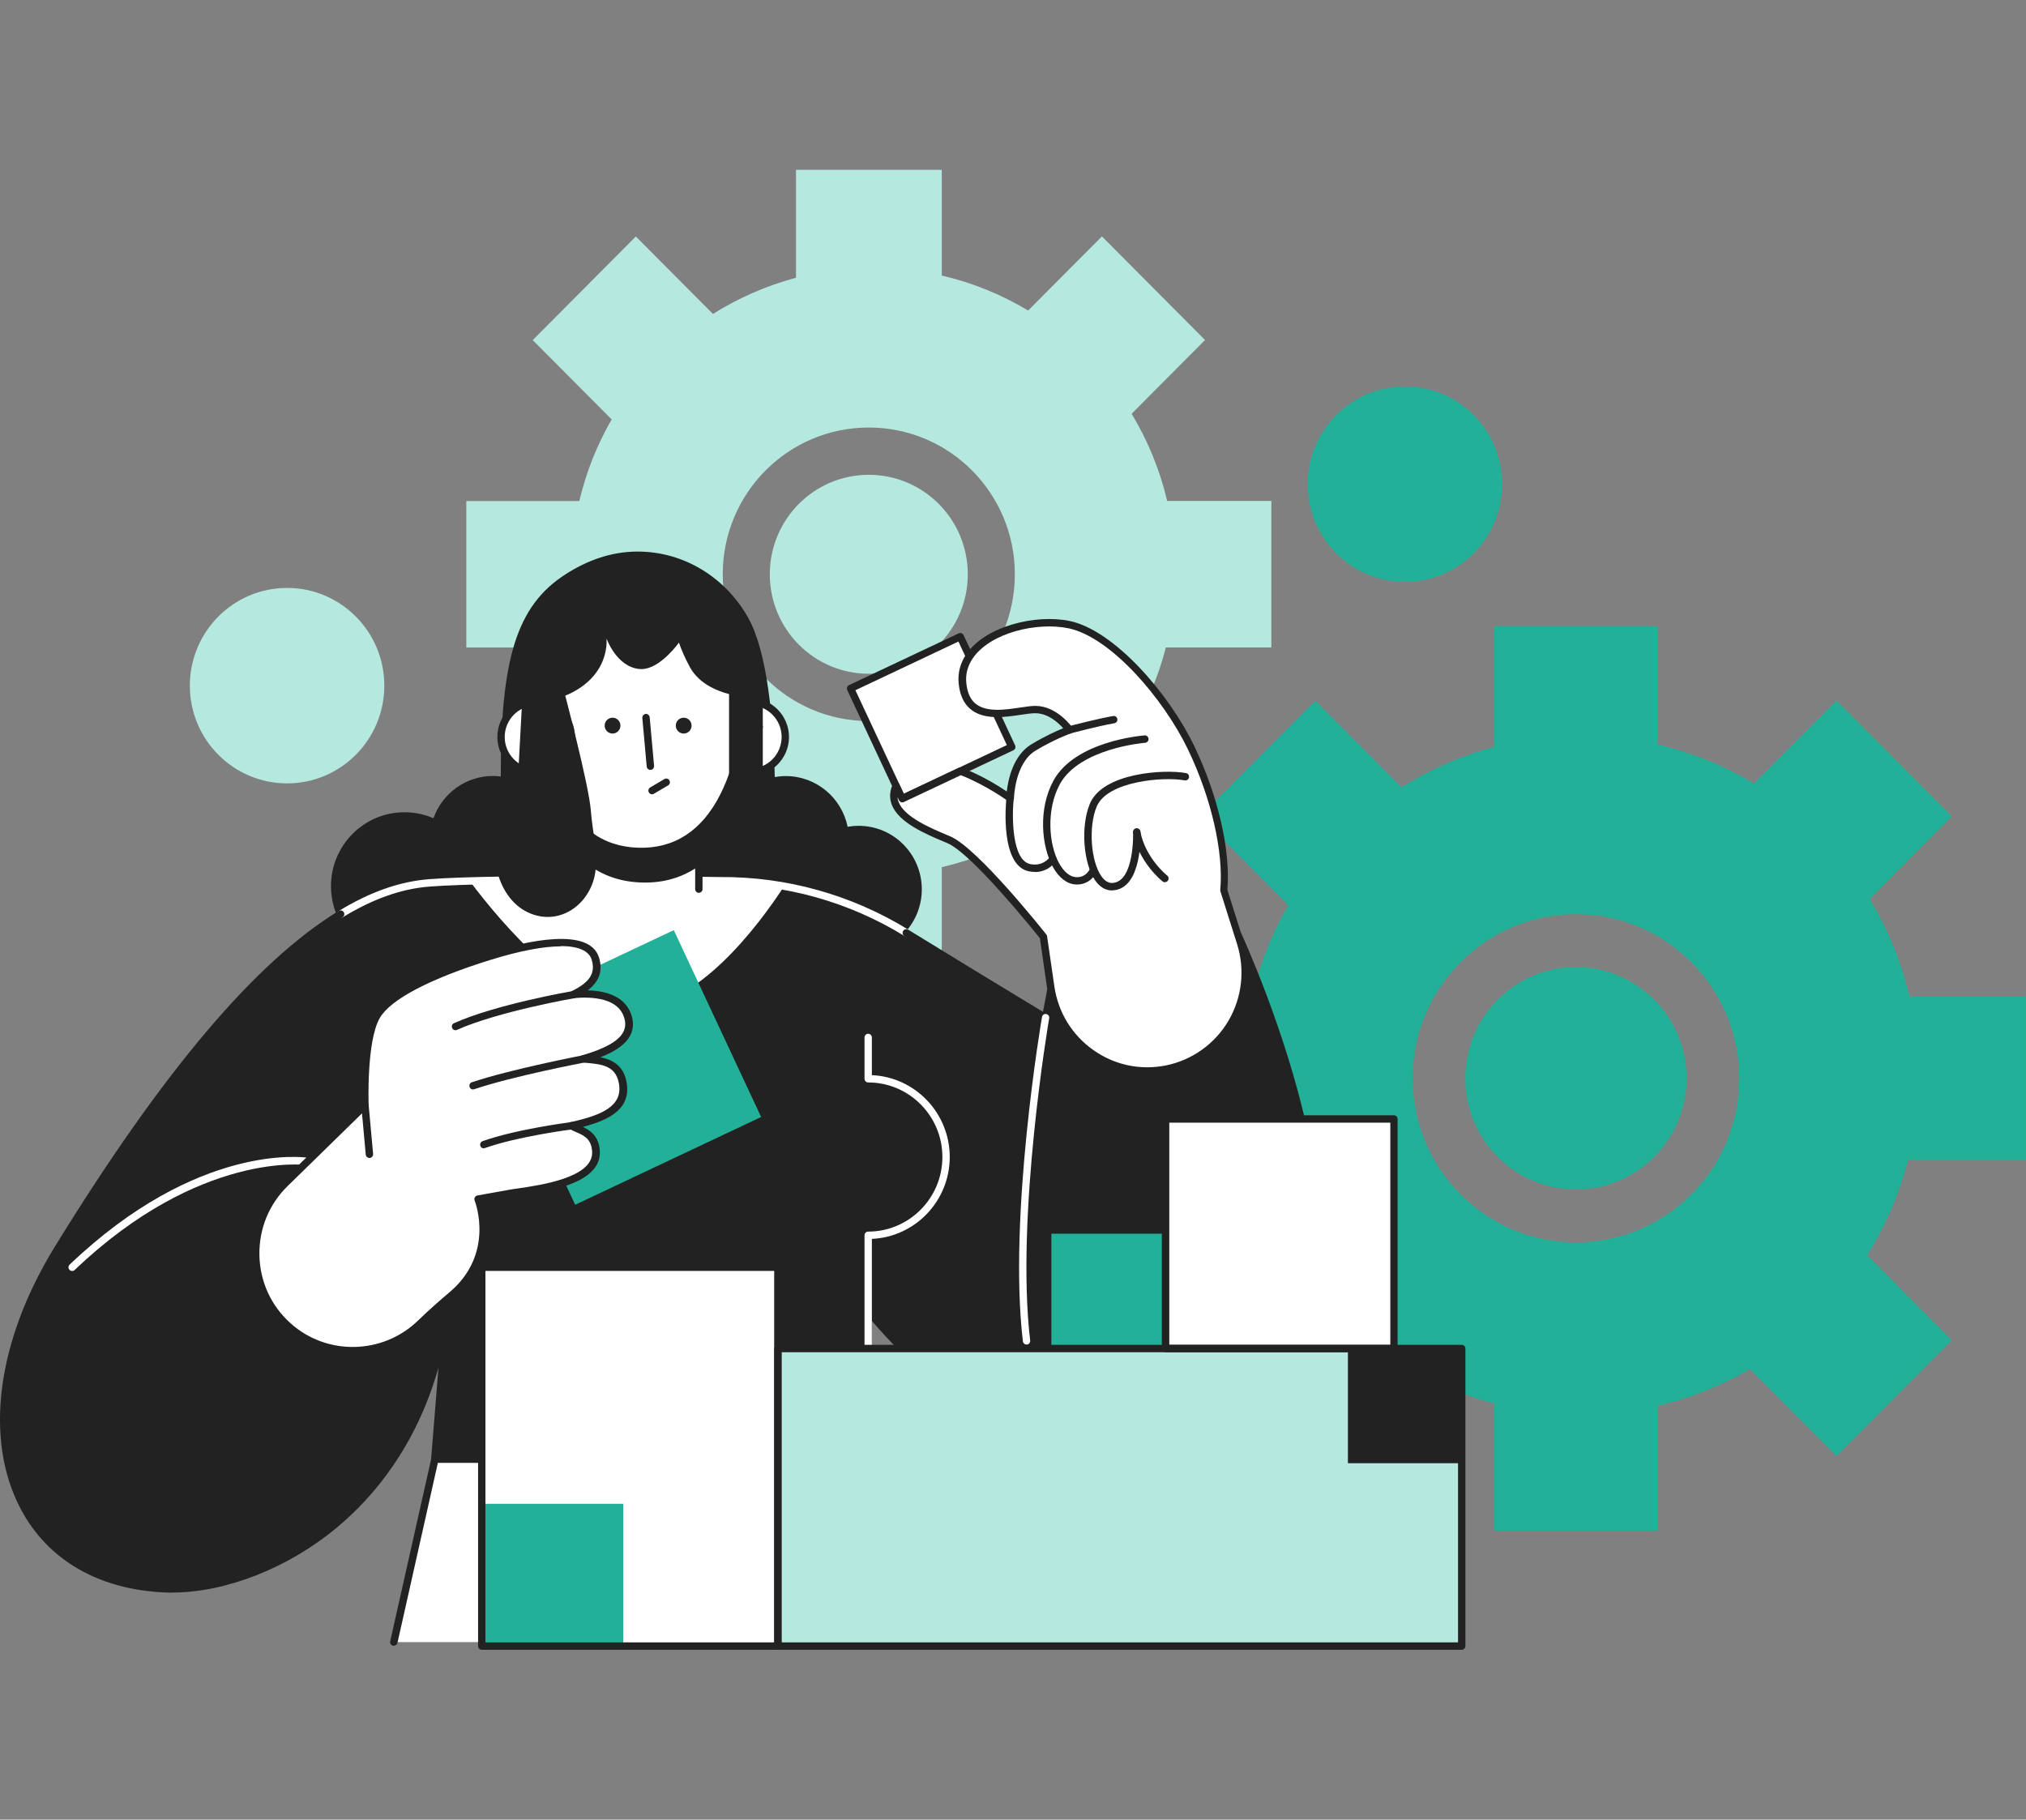 <svg width="334" height="300" viewBox="0 0 334 300" fill="none" xmlns="http://www.w3.org/2000/svg">
<rect x="0" y="0" width="334" height="300" fill="#808080" stroke="none"/>
<g clip-path="url(#clip0_2231_52514)">
<path d="M185.617 164.268V191.281H206.559C206.559 191.281 206.66 191.325 206.689 191.383C208.032 196.565 210.097 201.471 212.769 205.956L197.835 220.965L216.842 240.067L231.689 225.145C236.195 227.903 241.134 230.022 246.363 231.416V252.361H273.24V231.793C278.671 230.53 283.798 228.469 288.492 225.726L302.761 240.067L321.768 220.965L307.83 206.958C310.82 202.168 313.116 196.913 314.546 191.296H333.986V164.283H314.792C313.434 158.535 311.21 153.121 308.235 148.215L321.768 134.614L302.761 115.512L289.156 129.185C284.289 126.253 278.931 124.061 273.24 122.74V103.232H246.363V123.132C240.889 124.584 235.733 126.863 231.053 129.809L216.842 115.526L197.835 134.628L212.379 149.245C209.722 153.861 207.7 158.883 206.429 164.196C206.429 164.254 206.371 164.297 206.313 164.297H185.603L185.617 164.268ZM286.73 177.782C286.73 192.718 274.685 204.838 259.809 204.838C244.933 204.838 232.888 192.718 232.888 177.782C232.888 162.846 244.947 150.726 259.809 150.726C274.67 150.726 286.73 162.846 286.73 177.782ZM278.05 177.782C278.05 187.914 269.89 196.115 259.809 196.115C249.728 196.115 241.568 187.914 241.568 177.782C241.568 167.65 249.728 159.449 259.809 159.449C269.89 159.449 278.05 167.665 278.05 177.782Z" fill="#22B098"/>
<path d="M76.878 82.606V106.759H95.61C95.668 106.759 95.711 106.788 95.725 106.846C96.924 111.491 98.773 115.86 101.17 119.881L87.825 133.293L104.824 150.377L118.112 137.023C122.141 139.491 126.546 141.393 131.226 142.626V161.365H155.258V142.975C160.111 141.842 164.703 139.999 168.906 137.546L181.659 150.363L198.658 133.279L186.194 120.752C188.866 116.47 190.917 111.767 192.202 106.745H209.591V82.592H192.419C191.206 77.453 189.213 72.605 186.555 68.222L198.658 56.058L181.659 38.974L169.498 51.195C165.137 48.583 160.356 46.608 155.258 45.433V28H131.226V45.796C126.329 47.102 121.722 49.134 117.534 51.761L104.824 38.988L87.825 56.072L100.838 69.15C98.455 73.273 96.65 77.772 95.523 82.519C95.523 82.562 95.466 82.606 95.422 82.606H76.907H76.878ZM167.303 94.683C167.303 108.051 156.529 118.879 143.227 118.879C129.926 118.879 119.151 108.051 119.151 94.683C119.151 81.314 129.926 70.486 143.227 70.486C156.529 70.486 167.303 81.314 167.303 94.683ZM159.547 94.683C159.547 103.74 152.24 111.085 143.227 111.085C134.215 111.085 126.907 103.74 126.907 94.683C126.907 85.625 134.215 78.281 143.227 78.281C152.24 78.281 159.547 85.625 159.547 94.683Z" fill="#B5E8DF"/>
<path d="M54.565 146.095C54.565 139.375 59.995 133.917 66.682 133.917C68.386 133.917 69.989 134.266 71.462 134.904C72.892 130.84 76.748 127.937 81.283 127.937C81.717 127.937 82.135 127.966 82.554 128.024C82.554 108.748 85.096 99.923 93.213 94.697C96.679 92.462 100.68 90.938 105.099 90.938C112.956 90.938 119.686 95.379 123.311 101.795C126.532 107.471 127.514 118.821 127.731 128.111C128.323 128.01 128.915 127.951 129.536 127.951C134.562 127.951 138.765 131.537 139.733 136.312C140.325 136.211 140.931 136.153 141.552 136.153C147.301 136.153 151.965 140.841 151.965 146.618C151.965 149.289 150.969 151.742 149.322 153.585C148.283 158.782 143.733 162.686 138.259 162.686C136.931 162.686 135.66 162.454 134.475 162.033C130.562 163.325 126.373 163.876 122.271 164.08C117.491 164.326 112.696 164.065 107.93 163.688C103.077 163.296 98.225 162.86 93.386 162.425C88.476 161.99 83.551 161.569 78.64 161.133C76.748 162.556 74.409 163.397 71.881 163.397C67.534 163.397 63.764 160.915 61.872 157.301C57.569 155.429 54.565 151.132 54.565 146.124V146.095Z" fill="#222222"/>
<path d="M129.464 121.507C129.464 124.715 126.879 127.327 123.672 127.327C120.466 127.327 117.881 124.729 117.881 121.507C117.881 118.284 120.466 115.686 123.672 115.686C126.879 115.686 129.464 118.284 129.464 121.507Z" fill="white"/>
<path d="M123.672 127.937C120.148 127.937 117.274 125.048 117.274 121.507C117.274 117.965 120.148 115.077 123.672 115.077C127.196 115.077 130.071 117.965 130.071 121.507C130.071 125.048 127.196 127.937 123.672 127.937ZM123.672 116.296C120.813 116.296 118.488 118.633 118.488 121.507C118.488 124.381 120.813 126.718 123.672 126.718C126.532 126.718 128.857 124.381 128.857 121.507C128.857 118.633 126.532 116.296 123.672 116.296Z" fill="#222222"/>
<path d="M122.373 122.9C122.199 122.9 122.041 122.828 121.911 122.697C121.694 122.45 121.723 122.058 121.968 121.841L124.77 119.373C125.016 119.155 125.406 119.184 125.622 119.431C125.839 119.678 125.81 120.07 125.565 120.287L122.763 122.755C122.647 122.857 122.503 122.9 122.358 122.9H122.373Z" fill="#222222"/>
<path d="M9.59 205.825C38.634 158.666 57.467 146.589 70.812 145.558C82.742 144.644 118.66 145.21 118.66 145.21C129.507 145.123 140.166 148.099 149.423 153.788C155.894 157.766 163.981 162.715 172.387 167.781L173.282 163.064L204.117 154.195C204.117 154.195 211.411 169.9 215.007 186.752C219.167 206.217 222.835 225.29 209.23 234.188C194.759 243.666 165.931 243.928 143.126 216.073V240.56H71.679L73.831 214.084C70.263 248.892 43.371 262.594 27.239 261.926C0.78 260.838 -7.568 233.68 9.59 205.796V205.825Z" fill="#222222"/>
<path d="M118.646 145.21C118.646 145.21 92.519 144.804 77.427 145.254C82.872 152.482 94.484 166.112 104.637 166.054C114.949 165.996 124.885 152.816 129.261 146.124C125.766 145.5 122.213 145.181 118.632 145.21H118.646Z" fill="white"/>
<path d="M149.409 154.398C149.308 154.398 149.192 154.369 149.091 154.311C139.92 148.679 129.406 145.733 118.66 145.82C118.285 145.82 82.612 145.268 70.855 146.168C66.205 146.516 61.497 148.186 56.471 151.248C56.182 151.423 55.806 151.335 55.633 151.045C55.46 150.755 55.546 150.377 55.835 150.203C61.02 147.039 65.902 145.326 70.754 144.949C82.568 144.049 118.299 144.586 118.66 144.6C129.637 144.513 140.368 147.518 149.727 153.266C150.015 153.44 150.102 153.818 149.929 154.108C149.813 154.297 149.611 154.398 149.409 154.398Z" fill="white"/>
<path d="M28.38 262.58C27.99 262.58 27.6 262.58 27.21 262.551C16.32 262.101 7.857 257.209 3.409 248.776C-2.657 237.28 -0.549 221.11 9.07 205.491C26.849 176.606 42.158 158.52 55.835 150.189C56.124 150.014 56.5 150.102 56.673 150.392C56.846 150.682 56.76 151.06 56.471 151.234C42.953 159.464 27.788 177.419 10.11 206.13C0.722 221.371 -1.372 237.091 4.492 248.21C8.738 256.237 16.826 260.91 27.268 261.331C34.215 261.622 45.119 259.009 54.868 250.851C62.147 244.755 71.246 233.419 73.239 214.041C73.268 213.707 73.556 213.475 73.903 213.504C74.235 213.533 74.481 213.823 74.452 214.157L72.358 239.979H142.534V216.102C142.534 215.841 142.693 215.623 142.939 215.536C143.184 215.449 143.444 215.536 143.603 215.725C167.188 244.537 196.174 242.041 208.913 233.709C222.532 224.797 218.228 204.664 214.415 186.912C211.209 171.932 205.013 157.693 203.771 154.964L173.788 163.572L172.965 167.912C172.922 168.1 172.792 168.275 172.618 168.347C172.445 168.434 172.228 168.42 172.055 168.318C164.877 163.993 157.15 159.275 149.091 154.325C148.803 154.151 148.716 153.774 148.889 153.484C149.062 153.193 149.438 153.106 149.727 153.28C157.511 158.07 164.978 162.614 171.94 166.823L172.676 162.962C172.719 162.73 172.878 162.556 173.109 162.498L203.944 153.629C204.233 153.542 204.537 153.687 204.667 153.963C204.739 154.122 212.018 169.915 215.6 186.651C219.485 204.795 223.89 225.363 209.563 234.725C201.46 240.023 190.397 241.866 179.19 239.747C170.019 238.02 156.529 232.795 143.733 217.771V240.589C143.733 240.923 143.459 241.199 143.127 241.199H71.679C71.506 241.199 71.347 241.126 71.231 240.996C71.116 240.865 71.058 240.705 71.072 240.531L72.285 225.479C68.588 238.543 61.526 246.845 55.619 251.78C47.603 258.501 37.262 262.565 28.366 262.565L28.38 262.58Z" fill="#222222"/>
<path d="M71.679 240.589H143.126L146.564 270.737H64.905L71.679 240.589Z" fill="white"/>
<path d="M64.919 271.347C64.919 271.347 64.833 271.347 64.789 271.332C64.457 271.26 64.255 270.926 64.327 270.607L71.101 240.458C71.159 240.183 71.404 239.979 71.693 239.979H143.14C143.444 239.979 143.704 240.212 143.747 240.517L147.184 270.665C147.228 270.998 146.982 271.303 146.65 271.332C146.318 271.376 146.015 271.129 145.986 270.795L142.606 241.184H72.184L65.526 270.853C65.468 271.129 65.208 271.332 64.934 271.332L64.919 271.347Z" fill="#222222"/>
<path d="M115.209 132.64H96.968V147.692H115.209V132.64Z" fill="white"/>
<path d="M115.209 147.199C114.877 147.199 114.602 146.923 114.602 146.589V133.264H97.575V144.368C97.575 144.702 97.3 144.978 96.968 144.978C96.636 144.978 96.361 144.702 96.361 144.368V132.654C96.361 132.321 96.636 132.045 96.968 132.045H115.209C115.541 132.045 115.816 132.321 115.816 132.654V146.589C115.816 146.923 115.541 147.199 115.209 147.199Z" fill="#222222"/>
<path d="M115.209 134.846L96.968 134.251V142.554C99.293 144.281 102.167 145.384 105.734 145.5C109.562 145.631 112.667 144.571 115.194 142.786V134.846H115.209Z" fill="#222222"/>
<path d="M106.587 97.658C97.17 97.353 89.299 104.568 88.995 113.799C88.692 123.016 91.147 139.926 105.186 140.391C119.224 140.855 122.777 124.134 123.08 114.917C123.383 105.7 115.989 97.963 106.587 97.658Z" fill="white"/>
<path d="M105.735 141.001C105.547 141.001 105.359 141.001 105.172 141.001C98.831 140.797 93.979 137.198 91.162 130.622C88.375 124.134 88.303 116.688 88.389 113.785C88.534 109.154 90.512 104.872 93.964 101.708C97.401 98.558 101.893 96.903 106.601 97.049C116.336 97.368 123.99 105.395 123.687 114.931C123.586 117.834 123.023 125.266 119.831 131.551C116.682 137.735 111.815 141.001 105.749 141.001H105.735ZM105.995 98.253C101.806 98.253 97.849 99.778 94.773 102.593C91.567 105.526 89.732 109.517 89.588 113.814C89.501 116.63 89.574 123.873 92.26 130.129C94.917 136.327 99.279 139.578 105.2 139.767C111.122 139.955 115.686 137.009 118.733 131C121.824 124.918 122.373 117.704 122.459 114.888C122.748 106.019 115.614 98.558 106.544 98.253C106.356 98.253 106.168 98.253 105.98 98.253H105.995Z" fill="#222222"/>
<path d="M107.222 126.935C106.918 126.935 106.644 126.703 106.615 126.384L105.893 118.371C105.864 118.038 106.11 117.747 106.442 117.704C106.774 117.675 107.063 117.921 107.106 118.255L107.828 126.268C107.857 126.602 107.612 126.892 107.279 126.935C107.265 126.935 107.236 126.935 107.222 126.935Z" fill="#222222"/>
<path d="M114.01 119.634C114.01 120.36 113.432 120.941 112.71 120.941C111.988 120.941 111.41 120.36 111.41 119.634C111.41 118.908 111.988 118.328 112.71 118.328C113.432 118.328 114.01 118.908 114.01 119.634Z" fill="#222222"/>
<path d="M102.282 119.634C102.282 120.36 101.705 120.941 100.982 120.941C100.26 120.941 99.683 120.36 99.683 119.634C99.683 118.908 100.26 118.328 100.982 118.328C101.705 118.328 102.282 118.908 102.282 119.634Z" fill="#222222"/>
<path d="M143.126 227.859C142.794 227.859 142.52 227.584 142.52 227.25V203.663C142.52 203.329 142.794 203.053 143.126 203.053C149.871 203.053 155.359 197.537 155.359 190.759C155.359 183.98 149.871 178.464 143.126 178.464C142.794 178.464 142.52 178.188 142.52 177.855V171.047C142.52 170.713 142.794 170.437 143.126 170.437C143.458 170.437 143.733 170.713 143.733 171.047V177.26C150.867 177.579 156.572 183.516 156.572 190.759C156.572 198.002 150.867 203.938 143.733 204.258V227.25C143.733 227.584 143.458 227.859 143.126 227.859Z" fill="white"/>
<path d="M158.311 104.976L140.219 113.517L148.717 131.7L166.809 123.159L158.311 104.976Z" fill="white"/>
<path d="M148.716 132.291C148.485 132.291 148.268 132.161 148.167 131.943L139.675 113.77C139.602 113.625 139.602 113.451 139.646 113.306C139.704 113.16 139.819 113.03 139.964 112.957L158.046 104.422C158.349 104.277 158.71 104.422 158.854 104.713L167.347 122.886C167.419 123.031 167.419 123.205 167.376 123.35C167.318 123.495 167.202 123.626 167.058 123.699L148.976 132.233C148.889 132.277 148.802 132.291 148.716 132.291ZM141.018 113.799L149.005 130.869L165.989 122.842L158.002 105.772L141.018 113.799Z" fill="#222222"/>
<path d="M147.72 129.577L148.702 131.682L158.32 127.139C162.624 128.75 166.509 131.58 166.509 131.58C166.509 131.58 166.625 125.484 170.351 123.22C173.63 121.231 176.287 120.331 176.287 120.331C176.287 120.331 173.933 116.963 170.669 116.963C169.138 116.963 166.567 117.646 164.199 117.617C161.512 117.573 159.057 116.601 158.667 112.638C158.508 110.969 158.941 109.488 159.808 108.211C162.783 103.798 170.799 101.824 176.273 102.985C183.321 104.48 192.217 114.656 196.377 123.307C200.522 131.943 202.298 140.797 201.749 146.792L204.493 155.472C207.396 164.646 201.735 174.313 192.362 176.229C183.292 178.087 174.54 171.903 173.196 162.686L171.998 154.427C171.998 154.427 160.819 140.318 156.4 138.446C152.457 136.762 145.654 134.12 147.705 129.563L147.72 129.577Z" fill="white"/>
<path d="M189.097 177.172C185.703 177.172 182.396 176.127 179.536 174.11C175.737 171.424 173.282 167.404 172.603 162.773L171.434 154.688C170.307 153.28 160.183 140.71 156.182 139.012L155.662 138.794C152.499 137.459 148.167 135.615 147.026 132.698C146.607 131.624 146.65 130.477 147.17 129.33C147.271 129.113 147.488 128.968 147.719 128.968C147.964 128.968 148.167 129.098 148.268 129.316L148.99 130.869L158.06 126.587C158.204 126.514 158.377 126.514 158.522 126.573C161.685 127.748 164.573 129.548 165.974 130.492C166.191 128.547 167.014 124.54 170.033 122.711C172.286 121.347 174.235 120.491 175.275 120.07C174.467 119.155 172.777 117.588 170.654 117.588C170.047 117.588 169.195 117.718 168.285 117.849C167.014 118.038 165.57 118.255 164.169 118.226C160.457 118.168 158.406 116.31 158.045 112.696C157.872 110.969 158.291 109.343 159.287 107.877C162.45 103.189 170.841 101.215 176.373 102.39C183.666 103.929 192.708 114.307 196.896 123.031C200.81 131.188 202.89 140.246 202.341 146.705L205.042 155.269C206.471 159.798 205.923 164.762 203.525 168.855C201.128 172.963 197.084 175.851 192.448 176.809C191.321 177.042 190.18 177.158 189.054 177.158L189.097 177.172ZM147.964 131.537C147.993 131.783 148.051 132.016 148.152 132.248C149.105 134.701 153.337 136.486 156.139 137.677L156.659 137.894C161.165 139.81 172.026 153.484 172.488 154.064C172.56 154.151 172.603 154.253 172.618 154.355L173.817 162.614C174.438 166.896 176.72 170.626 180.244 173.123C183.768 175.619 188.043 176.505 192.26 175.648C196.564 174.763 200.304 172.078 202.529 168.275C204.753 164.472 205.273 159.87 203.944 155.661L201.2 146.981C201.171 146.908 201.171 146.821 201.171 146.749C201.734 140.478 199.698 131.595 195.856 123.582C191.783 115.12 183.103 105.061 176.185 103.595C171.015 102.506 163.245 104.277 160.342 108.574C159.518 109.807 159.157 111.157 159.302 112.594C159.605 115.599 161.122 116.978 164.241 117.022C165.541 117.051 166.927 116.833 168.155 116.659C169.137 116.513 169.989 116.383 170.697 116.383C174.25 116.383 176.72 119.852 176.821 119.997C176.936 120.157 176.965 120.36 176.907 120.534C176.85 120.723 176.705 120.854 176.532 120.926C176.503 120.926 173.889 121.841 170.711 123.757C167.303 125.818 167.159 131.551 167.159 131.609C167.159 131.842 167.029 132.045 166.826 132.146C166.624 132.248 166.379 132.233 166.205 132.088C166.162 132.059 162.479 129.388 158.392 127.806L149.004 132.233C148.86 132.306 148.686 132.306 148.542 132.248C148.398 132.19 148.268 132.074 148.195 131.929L148.008 131.522L147.964 131.537Z" fill="#222222"/>
<path d="M107.497 130.956C107.294 130.956 107.092 130.854 106.977 130.651C106.803 130.361 106.904 129.984 107.193 129.824L109.533 128.445C109.822 128.271 110.197 128.372 110.356 128.663C110.53 128.953 110.428 129.33 110.14 129.49L107.8 130.869C107.699 130.927 107.598 130.956 107.497 130.956Z" fill="#222222"/>
<path d="M100.694 96.366C113.014 95.945 122.43 99.676 123.08 114.902C123.08 114.902 116.278 114.656 113.721 109.967C112.884 108.429 112.32 107.079 111.93 105.946C110.775 107.5 108.06 110.548 105.417 110.301C101.633 109.953 99.986 105.264 99.986 105.264C99.986 105.264 101.012 113.669 88.981 115.918C88.981 115.918 88.389 96.773 100.709 96.352L100.694 96.366Z" fill="#222222"/>
<path d="M192.043 145.457C191.913 145.457 191.783 145.413 191.668 145.326C191.509 145.195 187.725 142.191 186.8 137.299C186.743 136.965 186.959 136.646 187.277 136.588C187.595 136.53 187.927 136.748 187.985 137.067C188.822 141.48 192.375 144.325 192.419 144.354C192.678 144.557 192.722 144.949 192.52 145.21C192.404 145.37 192.216 145.442 192.043 145.442V145.457Z" fill="#222222"/>
<path d="M183.292 146.807C182.252 146.807 181.313 146.241 180.562 145.181C178.569 142.35 178.136 136.196 179.667 132.524C181.804 127.371 192.001 126.805 195.525 127.458C195.857 127.516 196.073 127.835 196.016 128.169C195.958 128.503 195.64 128.721 195.308 128.663C191.885 128.024 182.555 128.75 180.793 132.988C179.421 136.283 179.811 141.973 181.573 144.47C182.122 145.239 182.728 145.616 183.407 145.573C187.032 145.37 186.816 137.285 186.801 137.212C186.801 136.878 187.047 136.588 187.379 136.573C187.711 136.573 188 136.82 188.014 137.154C188.029 137.531 188.347 146.516 183.465 146.792C183.407 146.792 183.349 146.792 183.306 146.792L183.292 146.807Z" fill="#222222"/>
<path d="M177.572 145.82C177.486 145.82 177.399 145.82 177.298 145.82C175.868 145.733 174.539 144.687 173.557 142.902C171.709 139.535 171.116 133.438 173.644 128.75C177.197 122.174 188.231 121.289 188.693 121.245C189.04 121.216 189.314 121.478 189.343 121.812C189.372 122.145 189.112 122.436 188.78 122.465C188.679 122.465 177.933 123.35 174.698 129.33C172.46 133.482 172.878 139.201 174.597 142.321C175.377 143.729 176.359 144.542 177.356 144.615C178.424 144.687 179.219 144.194 179.753 143.149C179.912 142.844 180.273 142.728 180.562 142.888C180.865 143.047 180.981 143.41 180.822 143.715C180.114 145.094 178.959 145.834 177.529 145.834L177.572 145.82Z" fill="#222222"/>
<path d="M170.625 143.758C170.322 143.758 169.99 143.729 169.629 143.657C164.892 142.699 165.802 132.669 165.917 131.522C165.946 131.188 166.264 130.942 166.581 130.985C166.914 131.014 167.159 131.319 167.116 131.653C166.827 134.454 166.755 141.842 169.86 142.467C171.983 142.888 173.023 141.378 173.066 141.32C173.254 141.044 173.629 140.972 173.904 141.146C174.178 141.334 174.265 141.697 174.077 141.988C174.019 142.075 172.893 143.773 170.611 143.773L170.625 143.758Z" fill="#222222"/>
<path d="M169.238 221.69C168.935 221.69 168.675 221.458 168.632 221.153C166.176 200.455 171.722 167.999 171.78 167.68C171.838 167.346 172.141 167.128 172.473 167.186C172.806 167.244 173.022 167.563 172.964 167.883C172.907 168.202 167.404 200.484 169.83 221.008C169.874 221.342 169.628 221.647 169.296 221.69C169.267 221.69 169.253 221.69 169.224 221.69H169.238Z" fill="white"/>
<path d="M128.236 208.932H79.42V271.39H128.236V208.932Z" fill="white"/>
<path d="M229.811 184.488H192.159V222.329H229.811V184.488Z" fill="white"/>
<path d="M192.145 203.401H173.326V222.315H192.145V203.401Z" fill="#22B098"/>
<path d="M240.961 222.329H128.236V271.39H240.961V222.329Z" fill="#B5E8DF"/>
<path d="M241.033 222.329H222.214V241.242H241.033V222.329Z" fill="#222222"/>
<path d="M240.975 272H128.25C127.918 272 127.644 271.724 127.644 271.39V222.329C127.644 221.995 127.918 221.719 128.25 221.719H240.975C241.307 221.719 241.581 221.995 241.581 222.329V271.39C241.581 271.724 241.307 272 240.975 272ZM128.842 270.781H240.368V222.939H128.842V270.781Z" fill="#222222"/>
<path d="M102.745 247.934H79.42V271.39H102.745V247.934Z" fill="#22B098"/>
<path d="M128.236 272H79.42C79.088 272 78.814 271.724 78.814 271.39V208.932C78.814 208.598 79.088 208.322 79.42 208.322H128.236C128.568 208.322 128.843 208.598 128.843 208.932V271.39C128.843 271.724 128.568 272 128.236 272ZM80.027 270.781H127.63V209.541H80.027V270.781Z" fill="#222222"/>
<path d="M176.301 120.941C176.027 120.941 175.781 120.766 175.723 120.491C175.637 120.171 175.824 119.837 176.156 119.75C176.344 119.692 180.894 118.502 183.508 118.052C183.84 117.994 184.143 118.212 184.201 118.546C184.259 118.879 184.042 119.184 183.71 119.242C181.154 119.678 176.518 120.912 176.474 120.926C176.416 120.926 176.373 120.941 176.315 120.941H176.301Z" fill="#222222"/>
<path d="M11.886 209.541C11.727 209.541 11.568 209.483 11.453 209.353C11.222 209.106 11.236 208.728 11.482 208.496C32.611 188.349 50.087 190.773 50.823 190.889C51.156 190.947 51.387 191.252 51.329 191.586C51.271 191.92 50.968 192.152 50.636 192.094C50.462 192.065 32.987 189.684 12.305 209.382C12.189 209.498 12.045 209.556 11.886 209.556V209.541Z" fill="white"/>
<path d="M111.079 153.351L80.425 167.822L94.824 198.631L125.478 184.16L111.079 153.351Z" fill="#22B098"/>
<path d="M60.182 182.238C60.182 182.238 59.749 171.613 62.103 167.534C64.443 163.456 73.484 159.914 80.792 157.649C88.1 155.385 96.881 153.905 98.181 158.056C99.047 160.814 97.487 162.599 94.599 163.993C98.253 163.673 102.412 164.152 103.524 167.563C104.723 171.207 101.069 173.21 96.216 174.618C99.004 174.864 102.037 174.966 102.701 178.508C103.524 182.891 99.423 184.503 94.31 185.62C95.408 186.419 98.166 186.578 98.296 189.931C98.513 195.403 87.016 196.26 84.041 196.797C81.066 197.334 78.856 197.726 78.856 197.726C78.856 197.726 82.467 206.943 74.408 213.634C72.646 215.101 70.927 216.668 69.31 218.221C63.244 224.071 53.726 224.26 47.487 218.599C40.598 212.372 40.396 201.601 47.025 195.099L60.182 182.238Z" fill="white"/>
<path d="M58.16 223.302C54.188 223.302 50.202 221.894 47.068 219.049C43.616 215.928 41.667 211.631 41.566 206.958C41.479 202.284 43.255 197.915 46.592 194.663L59.547 181.991C59.489 180.25 59.33 171.091 61.554 167.23C64.009 162.948 73.267 159.333 80.59 157.054C86.684 155.167 97.141 152.758 98.744 157.853C99.423 160.015 98.816 161.801 96.895 163.281C100.78 163.383 103.25 164.776 104.088 167.346C104.492 168.579 104.42 169.726 103.885 170.742C103.149 172.136 101.575 173.297 98.975 174.313C100.939 174.705 102.773 175.634 103.279 178.363C104.117 182.775 100.52 184.633 96.086 185.794C97.314 186.375 98.787 187.348 98.888 189.873C99.091 195.2 89.977 196.507 85.601 197.145C85.009 197.232 84.503 197.305 84.142 197.363C82.164 197.726 80.517 198.016 79.636 198.176C80.301 200.527 81.788 208.264 74.798 214.084C73.18 215.434 71.476 216.958 69.729 218.642C66.522 221.734 62.349 223.287 58.175 223.287L58.16 223.302ZM92.476 156.024C89.616 156.024 85.688 156.764 80.951 158.23C70.884 161.351 64.37 164.776 62.608 167.839C60.384 171.715 60.774 182.108 60.774 182.209C60.774 182.383 60.716 182.543 60.587 182.674L47.429 195.534C44.339 198.553 42.692 202.603 42.764 206.929C42.851 211.254 44.656 215.246 47.862 218.134C53.827 223.534 63.056 223.36 68.862 217.771C70.624 216.073 72.357 214.52 73.989 213.156C81.6 206.841 78.394 198.292 78.25 197.929C78.178 197.755 78.192 197.566 78.279 197.407C78.365 197.247 78.524 197.131 78.698 197.102C78.698 197.102 80.907 196.71 83.868 196.173C84.243 196.1 84.763 196.028 85.37 195.941C89.082 195.403 97.791 194.155 97.617 189.931C97.531 187.768 96.245 187.202 95.003 186.665C94.584 186.491 94.194 186.317 93.877 186.085C93.689 185.94 93.588 185.707 93.631 185.461C93.674 185.228 93.862 185.04 94.093 184.996C99.365 183.835 102.716 182.296 102.022 178.58C101.474 175.648 99.119 175.445 96.419 175.213L96.086 175.184C95.798 175.155 95.567 174.923 95.538 174.632C95.509 174.342 95.697 174.066 95.971 173.994C99.755 172.89 101.965 171.642 102.744 170.162C103.134 169.436 103.178 168.623 102.874 167.709C101.863 164.602 97.805 164.283 94.584 164.559C94.296 164.588 94.021 164.399 93.949 164.109C93.877 163.818 94.007 163.528 94.267 163.398C97.242 161.961 98.224 160.407 97.531 158.201C97.069 156.721 95.278 155.98 92.418 155.98L92.476 156.024Z" fill="#222222"/>
<path d="M75.087 169.857C74.856 169.857 74.64 169.726 74.538 169.494C74.409 169.189 74.538 168.826 74.842 168.696C81.731 165.604 93.978 163.47 94.498 163.383C94.816 163.325 95.134 163.543 95.191 163.876C95.249 164.21 95.032 164.515 94.7 164.573C94.57 164.588 82.078 166.78 75.333 169.799C75.246 169.828 75.174 169.857 75.087 169.857Z" fill="#222222"/>
<path d="M77.99 179.625C77.73 179.625 77.499 179.466 77.412 179.205C77.311 178.885 77.47 178.537 77.788 178.435C84.229 176.272 95.956 174.023 96.072 173.994C96.404 173.936 96.722 174.153 96.78 174.473C96.837 174.806 96.621 175.126 96.303 175.184C96.188 175.213 84.532 177.434 78.178 179.582C78.12 179.596 78.048 179.611 77.99 179.611V179.625Z" fill="#222222"/>
<path d="M79.752 189.336C79.506 189.336 79.275 189.176 79.188 188.93C79.073 188.61 79.246 188.262 79.549 188.146C85.081 186.172 93.848 185.054 94.209 184.996C94.541 184.953 94.844 185.185 94.888 185.519C94.931 185.852 94.7 186.157 94.368 186.201C94.281 186.201 85.37 187.348 79.954 189.278C79.882 189.307 79.824 189.307 79.752 189.307V189.336Z" fill="#222222"/>
<path d="M60.904 190.918C60.601 190.918 60.326 190.686 60.297 190.367L59.561 182.296C59.532 181.962 59.778 181.672 60.11 181.629C60.442 181.6 60.731 181.846 60.774 182.18L61.511 190.251C61.539 190.584 61.294 190.875 60.962 190.918C60.947 190.918 60.919 190.918 60.904 190.918Z" fill="#222222"/>
<path d="M229.797 222.939H192.145C191.812 222.939 191.538 222.663 191.538 222.329V184.488C191.538 184.154 191.812 183.878 192.145 183.878H229.797C230.129 183.878 230.403 184.154 230.403 184.488V222.329C230.403 222.663 230.129 222.939 229.797 222.939ZM192.766 221.719H229.204V185.098H192.766V221.719Z" fill="#222222"/>
<path d="M82.598 121.507C82.598 124.715 85.183 127.327 88.389 127.327C91.595 127.327 94.181 124.729 94.181 121.507C94.181 118.284 91.595 115.686 88.389 115.686C85.183 115.686 82.598 118.284 82.598 121.507Z" fill="white"/>
<path d="M88.389 127.937C84.865 127.937 81.991 125.048 81.991 121.507C81.991 117.965 84.865 115.077 88.389 115.077C91.913 115.077 94.787 117.965 94.787 121.507C94.787 125.048 91.913 127.937 88.389 127.937ZM88.389 116.296C85.53 116.296 83.204 118.633 83.204 121.507C83.204 124.381 85.53 126.718 88.389 126.718C91.249 126.718 93.574 124.381 93.574 121.507C93.574 118.633 91.249 116.296 88.389 116.296Z" fill="#222222"/>
<path d="M89.689 122.9C89.545 122.9 89.4 122.857 89.285 122.755L86.483 120.287C86.237 120.07 86.209 119.678 86.425 119.431C86.642 119.184 87.032 119.155 87.277 119.373L90.079 121.841C90.325 122.058 90.354 122.45 90.137 122.697C90.022 122.828 89.848 122.9 89.675 122.9H89.689Z" fill="#222222"/>
<path d="M92.851 113.422C92.851 113.422 97.097 129.374 97.415 133.728C97.646 136.951 98.513 140.086 98.195 143.352C97.66 148.868 92.331 152.947 86.987 150.406C81.644 147.866 79.838 139.172 83.593 134.614C84.041 134.077 84.547 133.612 85.124 133.22L86.15 114.264L92.851 113.436V113.422Z" fill="#222222"/>
<path d="M125.752 113.988H120.191V139.622H125.752V113.988Z" fill="#222222"/>
<path d="M47.328 129.156C56.182 129.156 63.359 121.943 63.359 113.044C63.359 104.146 56.182 96.933 47.328 96.933C38.474 96.933 31.297 104.146 31.297 113.044C31.297 121.943 38.474 129.156 47.328 129.156Z" fill="#B5E8DF"/>
<path d="M247.648 79.834C247.648 70.936 240.47 63.722 231.616 63.722C222.763 63.722 215.585 70.936 215.585 79.834C215.585 88.731 222.763 95.945 231.616 95.945C240.47 95.945 247.648 88.731 247.648 79.834Z" fill="#22B098"/>
</g>
<defs>
<clipPath id="clip0_2231_52514">
<rect width="334" height="244" fill="white" transform="translate(0 28)"/>
</clipPath>
</defs>
</svg>
